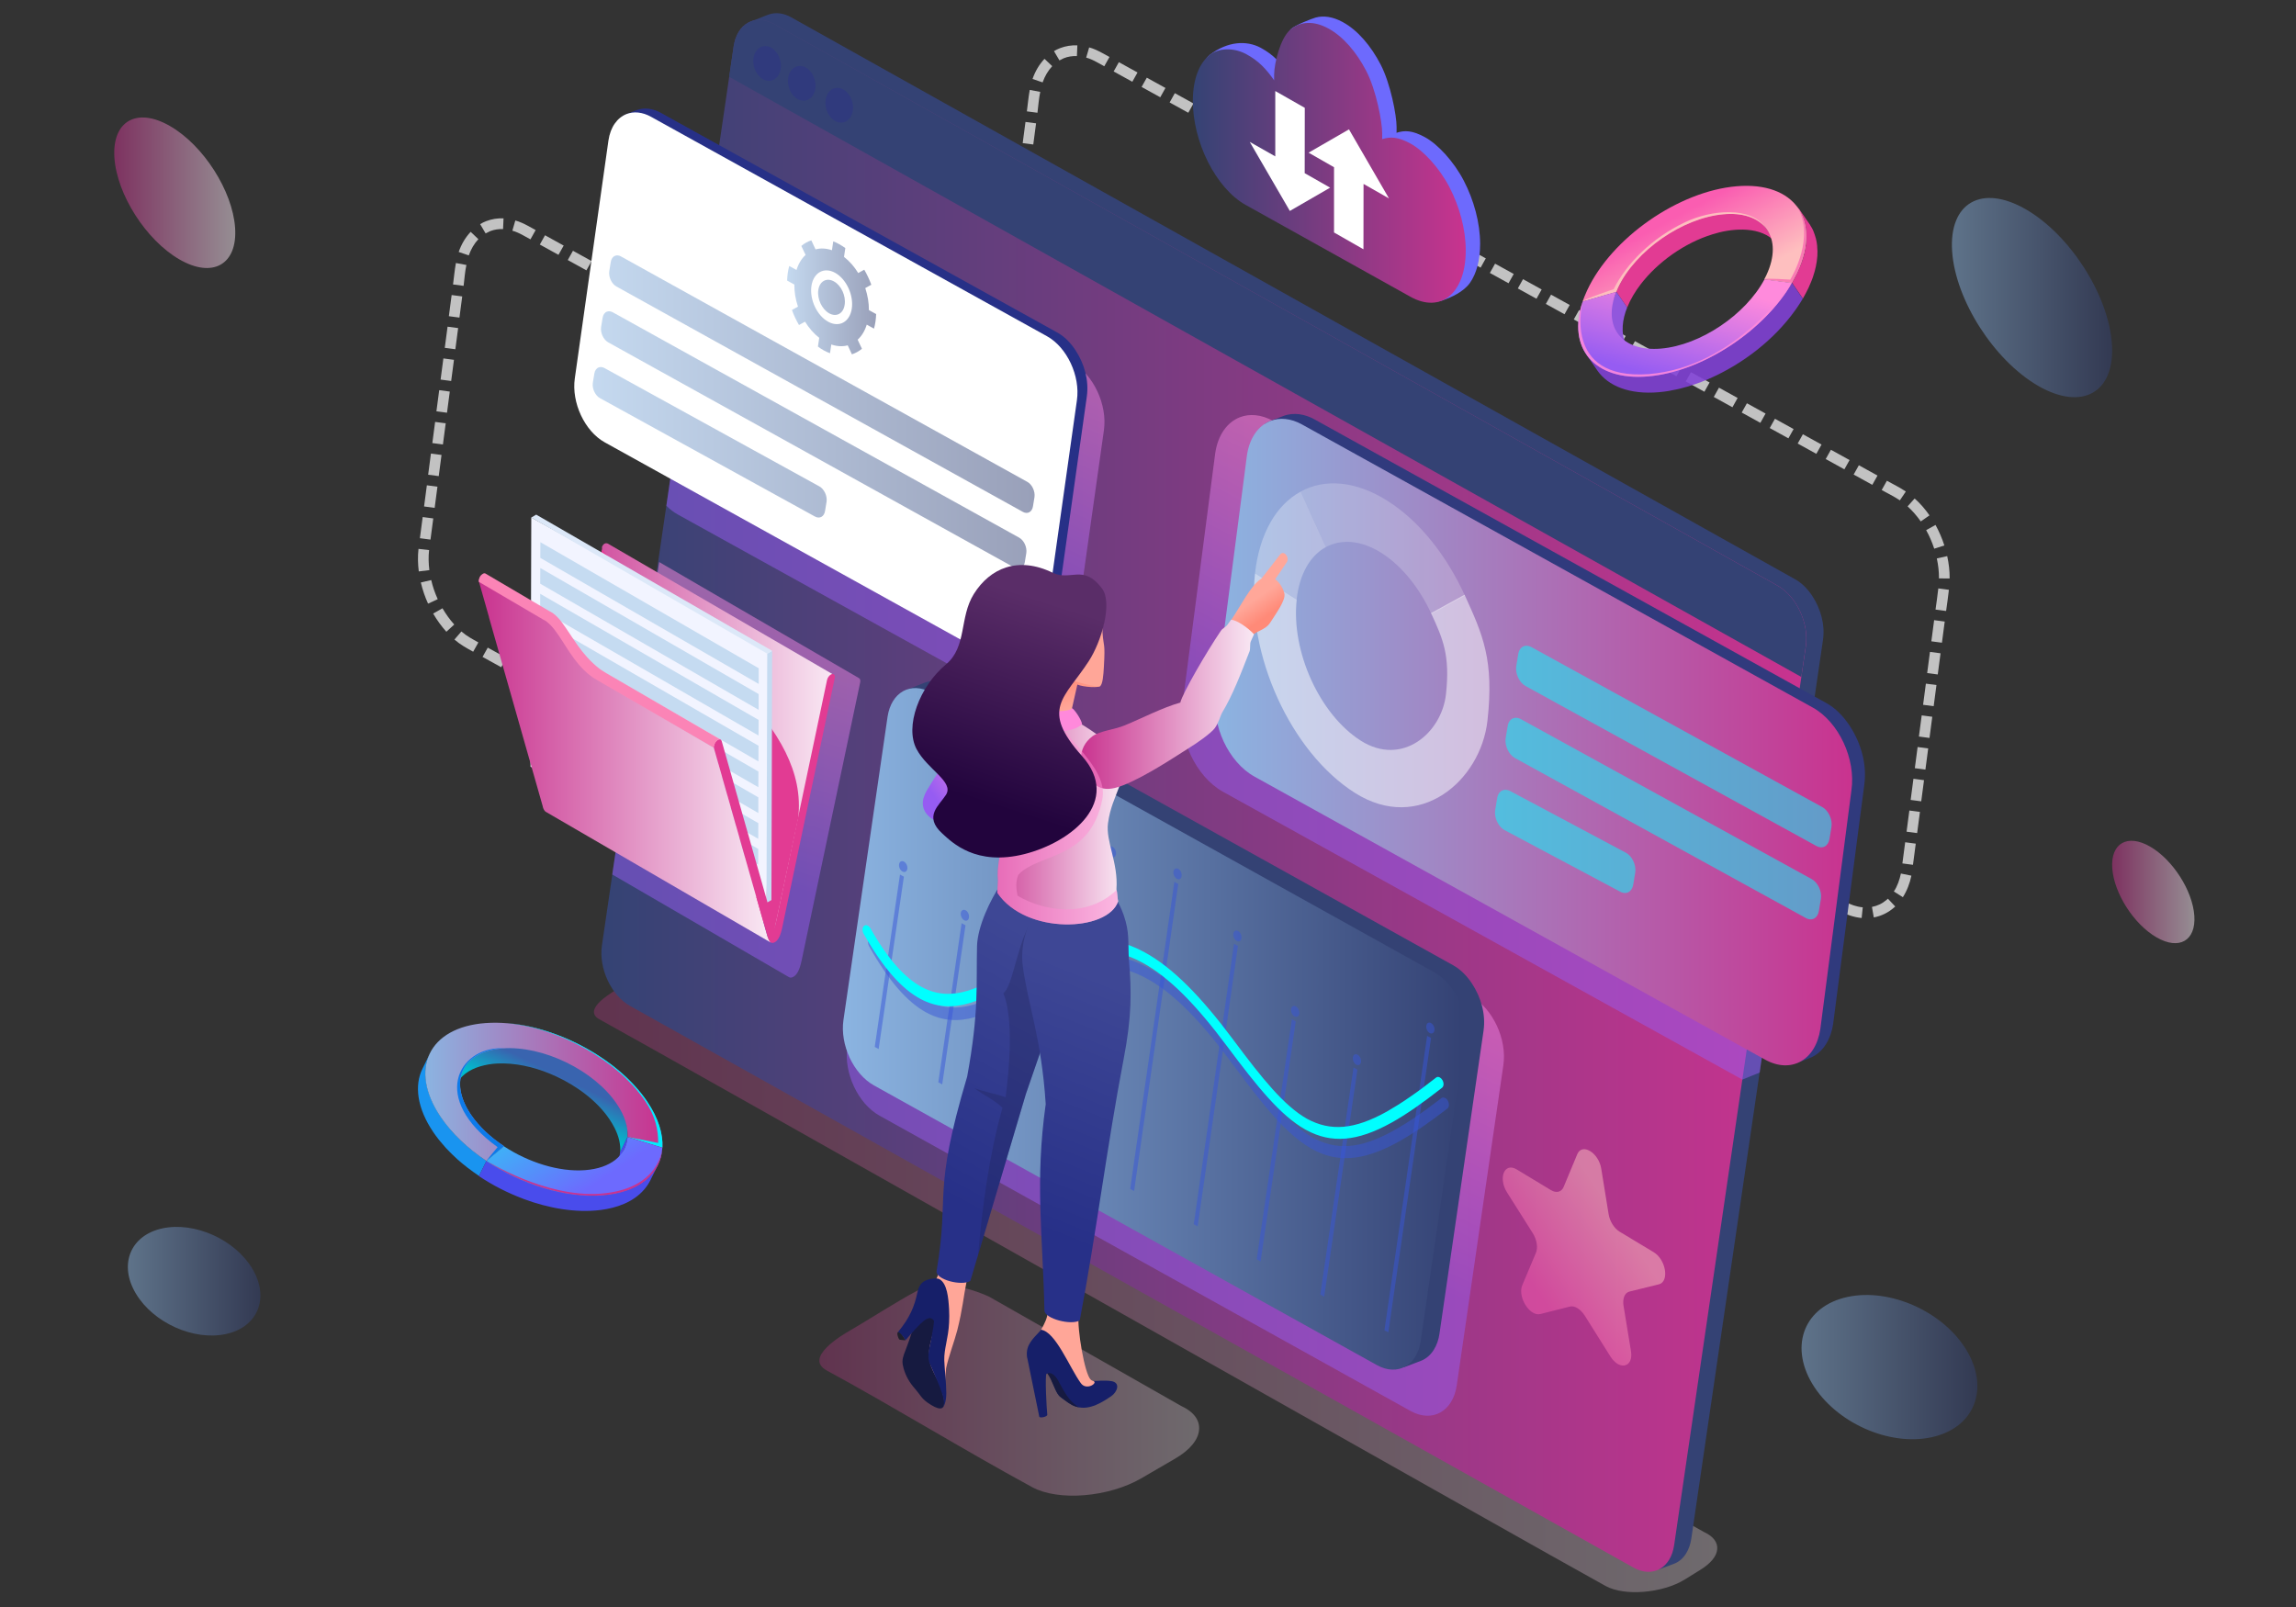 <svg height="980px" width="1400px" style="enable-background:new 0 0 1400 980;" y="0px" x="0px" xmlns="http://www.w3.org/2000/svg" version="1.1" viewBox="0 0 1400 980" id="master-artboard"><rect x="0" y="0" width="1400" height="980" fill="#333333" stroke="none"/><g transform="matrix(0.566, 0, 0, 0.566, -127.203, -76.476)"><g>
	<g opacity="0.7">
		<path d="M2231.5,1112.7c-6.9-0.6-13.4-3-19.5-6.3l-5.6,10.1
			c7.5,4.1,15.4,6.9,23.9,7.7L2231.5,1112.7L2231.5,1112.7z M1799.7,412.4l5.6-10l20.1,11.1l-5.6,10L1799.7,412.4L1799.7,412.4z
			 M1829.8,429.2l5.6-10l20.1,11.1l-5.6,10L1829.8,429.2L1829.8,429.2z M1859.9,445.9l5.6-10l20.1,11.1l-5.6,10L1859.9,445.9
			L1859.9,445.9z M1890.1,462.6l5.6-10l20.1,11.1l-5.6,10L1890.1,462.6L1890.1,462.6z M1920.2,479.3l5.6-10l20.1,11.1l-5.6,10
			L1920.2,479.3L1920.2,479.3z M1950.4,496l5.6-10l20.1,11.1l-5.6,10L1950.4,496L1950.4,496z M1980.5,512.7l5.6-10l20.1,11.1
			l-5.6,10L1980.5,512.7L1980.5,512.7z M2010.7,529.4l5.6-10l20.1,11.1l-5.6,10L2010.7,529.4L2010.7,529.4z M2040.8,546.1l5.6-10
			l20.1,11.1l-5.6,10L2040.8,546.1L2040.8,546.1z M2071,562.8l5.6-10l20.1,11.1l-5.6,10L2071,562.8L2071,562.8z M2101.1,579.6
			l5.6-10l20.1,11.1l-5.6,10L2101.1,579.6L2101.1,579.6z M2131.3,596.3l5.6-10l20.1,11.1l-5.6,10L2131.3,596.3L2131.3,596.3z
			 M2161.4,613l5.6-10l20.1,11.1l-5.6,10L2161.4,613L2161.4,613z M2191.6,629.7l5.6-10l20.1,11.1l-5.6,10L2191.6,629.7L2191.6,629.7
			z M2221.7,646.4l5.6-10l20.1,11.1l-5.6,10L2221.7,646.4L2221.7,646.4z M2251.9,663.1l5.6-10c6.5,3.6,14.1,7.3,20.4,11.6l-6.4,9.5
			C2265.4,670.1,2258,666.5,2251.9,663.1L2251.9,663.1z M2279.8,680.7c5.4,4.9,10,10.3,14.2,16.2l9.4-6.5c-4.7-6.7-9.9-12.8-16-18.2
			L2279.8,680.7L2279.8,680.7z M2299.8,706.3c3.6,6.4,6.4,13.1,8.7,20l10.9-3.5c-2.4-7.6-5.7-15.1-9.5-22.1L2299.8,706.3
			L2299.8,706.3z M2311.3,736.8c1.5,7.1,2.4,14.3,2.3,21.5l11.5,0.1c0.1-8.1-0.9-16.2-2.6-24.1L2311.3,736.8L2311.3,736.8z
			 M2312.9,769.1c-0.8,7.5-2,15.3-3,22.8l11.4,1.5c1-7.5,2.2-15.3,3-22.8L2312.9,769.1L2312.9,769.1z M2308.4,803.3l11.4,1.5
			l-3,22.8l-11.4-1.5L2308.4,803.3L2308.4,803.3z M2303.9,837.5l11.4,1.5l-3,22.8l-11.4-1.5L2303.9,837.5L2303.9,837.5z
			 M2299.5,871.7l11.4,1.5l-3,22.8l-11.4-1.5L2299.5,871.7L2299.5,871.7z M2295,905.9l11.4,1.5l-3,22.8l-11.4-1.5L2295,905.9
			L2295,905.9z M2290.6,940l11.4,1.5l-3,22.8l-11.4-1.5L2290.6,940L2290.6,940z M2286.1,974.2l11.4,1.5l-3,22.8l-11.4-1.5
			L2286.1,974.2L2286.1,974.2z M2281.7,1008.4l11.4,1.5l-3,22.8l-11.4-1.5L2281.7,1008.4L2281.7,1008.4z M2277.2,1042.6l11.4,1.5
			l-3,22.8l-11.4-1.5L2277.2,1042.6L2277.2,1042.6z M2272.6,1076.3c-1.3,6.3-3.9,14-7.6,19.3l9.7,6.2c4.5-7.1,7.5-15,9.2-23.2
			L2272.6,1076.3L2272.6,1076.3z M2258.6,1103.4l-1.1,1c-4.9,4.2-9.8,6.6-16.1,7.9l2,11.3c8.4-1.6,15.8-5.3,22.2-11l0.9-0.8
			L2258.6,1103.4z" fill="#FFFFFF" clip-rule="evenodd" fill-rule="evenodd"></path>
		<path d="M896.7,448.7l5.6-10l20.1,11.1l-5.6,10L896.7,448.7L896.7,448.7z
			 M830.6,877.4l-5.6,10l-20.1-11.1l5.6-10L830.6,877.4L830.6,877.4z M800.4,860.7l-5.6,10l-20.1-11.1l5.6-10L800.4,860.7
			L800.4,860.7z M770.3,844l-5.6,10l-20.1-11.1l5.6-10L770.3,844L770.3,844z M740.1,827.3l-5.6,10c-7.8-4.3-13.5-7.4-20.2-13.1
			l7.5-8.7C727.9,820.7,733,823.3,740.1,827.3L740.1,827.3z M714.1,808c-5.1-5.7-8.8-11-12.7-17.5l-10,5.7
			c4.1,7.1,8.8,13.5,14.2,19.6L714.1,808L714.1,808z M696.3,780.7c-3-6.7-5.4-13.5-7-20.6l-11.2,2.6c1.9,7.9,4.4,15.4,7.8,22.8
			L696.3,780.7L696.3,780.7z M687.3,749.4c-0.9-7-1.1-14.5-0.3-21.6l-11.4-1.3c-0.9,8-0.7,16.3,0.3,24.3L687.3,749.4L687.3,749.4z
			 M688.5,716.5l-11.4-1.5l3-22.8l11.4,1.5L688.5,716.5L688.5,716.5z M693,682.3l-11.4-1.5l3-22.8l11.4,1.5L693,682.3L693,682.3z
			 M697.4,648.1l-11.4-1.5l3-22.8l11.4,1.5L697.4,648.1L697.4,648.1z M701.9,614l-11.4-1.5l3-22.8l11.4,1.5L701.9,614L701.9,614z
			 M706.3,579.8l-11.4-1.5l3-22.8l11.4,1.5L706.3,579.8L706.3,579.8z M710.8,545.6l-11.4-1.5l3-22.8l11.4,1.5L710.8,545.6
			L710.8,545.6z M715.3,511.4l-11.4-1.5l3-22.8l11.4,1.5L715.3,511.4L715.3,511.4z M719.7,477.3l-11.4-1.5l3-22.8l11.4,1.5
			L719.7,477.3L719.7,477.3z M724.2,443.1l-11.4-1.5c1-7.6,1.7-15.5,3.1-23.1l11.3,2.1C725.6,427.8,725.1,435.8,724.2,443.1
			L724.2,443.1z M729.8,410.3l0.1-0.4c2.4-6.5,5.5-12,10.2-17.1l-8.3-7.9c-5.9,6.3-10.1,13.6-12.9,21.7L729.8,410.3L729.8,410.3z
			 M747.9,386.6c1.6-0.9,3.2-1.7,4.8-2.4c4.5-1.8,9.2-2.4,14-2.3l0.5-11.5c-6.4-0.3-12.7,0.7-18.7,3c-2.3,0.9-4.4,1.9-6.5,3.2
			L747.9,386.6L747.9,386.6z M776.7,383.7c3.6,0.9,8.1,3,11.3,4.8l8.2,4.5l5.6-10l-8.2-4.5c-4-2.2-9.3-4.7-13.7-5.8L776.7,383.7
			L776.7,383.7z M806.3,398.6l5.6-10l20.1,11.1l-5.6,10L806.3,398.6L806.3,398.6z M836.4,415.3l5.6-10l20.1,11.1l-5.6,10
			L836.4,415.3L836.4,415.3z M866.6,432l5.6-10l20.1,11.1l-5.6,10L866.6,432z" fill="#FFFFFF" clip-rule="evenodd" fill-rule="evenodd"></path>
		<path d="M1514.9,262.2l5.6-10l20.1,11.1l-5.6,10L1514.9,262.2
			L1514.9,262.2z M1333.7,322.8l2.7-20.6l-11.4-1.5l-2.7,20.6L1333.7,322.8L1333.7,322.8z M1337.9,290.8l-11.4-1.5l3-22.8l11.4,1.5
			L1337.9,290.8L1337.9,290.8z M1342.4,256.6l-11.4-1.5c1-7.6,1.7-15.5,3.1-23.1l11.3,2.1C1343.9,241.3,1343.3,249.3,1342.4,256.6
			L1342.4,256.6z M1348,223.9l0.1-0.4c2.4-6.5,5.5-12,10.2-17.1l-8.3-7.9c-5.9,6.3-10.1,13.6-12.9,21.7L1348,223.9L1348,223.9z
			 M1366.1,200.2c1.6-0.9,3.2-1.7,4.8-2.4c4.5-1.8,9.2-2.4,14-2.3l0.5-11.5c-6.4-0.3-12.7,0.7-18.7,3c-2.3,0.9-4.4,1.9-6.5,3.2
			L1366.1,200.2L1366.1,200.2z M1394.9,197.2c3.6,0.9,8.1,3,11.3,4.8l8.2,4.5l5.6-10l-8.2-4.5c-4-2.2-9.3-4.7-13.7-5.8L1394.9,197.2
			L1394.9,197.2z M1424.5,212.1l5.6-10l20.1,11.1l-5.6,10L1424.5,212.1L1424.5,212.1z M1454.6,228.8l5.6-10l20.1,11.1l-5.6,10
			L1454.6,228.8L1454.6,228.8z M1484.8,245.5l5.6-10l20.1,11.1l-5.6,10L1484.8,245.5z" fill="#FFFFFF" clip-rule="evenodd" fill-rule="evenodd"></path>
	</g>
	<linearGradient y2="1511.461" x2="2074.816" y1="1511.461" x1="864.627" gradientUnits="userSpaceOnUse" id="SVGID_1_">
		<stop style="stop-color:#C9338F" offset="0"></stop>
		<stop style="stop-color:#F9E9F4" offset="1"></stop>
	</linearGradient>
	<path d="M2060.7,1785.9L985.1,1181.7
		c-16.3-7.4-40.3-14.4-56.3-4.7l-40.9,25c-8.2,5-35.3,21.7-17.2,31.5c53.3,28.9,1029.8,581.1,1083.9,610.5
		c10.2,5.5,25.2,7.5,40.9,6.2c15.6-1.3,31.9-5.6,44.3-13.3l16.3-10.1c11.6-7.1,18-14.9,18.6-22.4
		C2075.4,1797.2,2070.7,1790.5,2060.7,1785.9z" fill="url(#SVGID_1_)" clip-rule="evenodd" fill-rule="evenodd" opacity="0.3"></path>
	<g>
		<g>
			<path d="M1077.2,153.8c-7.7-4.4-16.7-6-25.1-2.8l-18.8,7.4
				c-6.8,35.4,969.6,1658.8,978.3,1667.8l16.8-6.3c11-4.3,16.8-15.8,18.4-27l141.9-968.6c0,0,0-0.1,0-0.1
				c2.3-16.3-2.6-33.2-11.5-46.9c-4.8-7.3-11.2-14.1-19-18.3L1077.2,153.8z" fill="#344274" clip-rule="evenodd" fill-rule="evenodd"></path>
			<linearGradient y2="992.537" x2="2170.735" y1="992.537" x1="872.579" gradientUnits="userSpaceOnUse" id="SVGID_2_">
				<stop style="stop-color:#344374" offset="0"></stop>
				<stop style="stop-color:#C9338F" offset="1"></stop>
			</linearGradient>
			<path d="M2139.7,766.1L1058.6,161c-20.4-11.3-39.9-0.5-43.5,24.2
				l-141.9,968.6c-3.6,24.7,10,53.9,30.4,65.2l1081.1,605.2c20.4,11.3,40,0.5,43.6-24.2l141.9-968.6
				C2173.8,806.7,2160.1,777.5,2139.7,766.1z" fill="url(#SVGID_2_)" clip-rule="evenodd" fill-rule="evenodd"></path>
		</g>
		<g>
			<path d="M2139.7,766.1L1058.6,161c-20.4-11.3-39.9-0.5-43.5,24.2
				l-4.8,32.7l1155,646.6l4.8-33C2173.8,806.7,2160.1,777.5,2139.7,766.1z" fill="#344274" clip-rule="evenodd" fill-rule="evenodd"></path>
			<g>
				<path d="M1051.9,185.1c8.2,1.9,14.5,11.6,14.1,21.8
					c-0.4,10.2-7.4,16.9-15.6,15c-8.2-1.9-14.5-11.6-14.1-21.8C1036.7,189.9,1043.7,183.2,1051.9,185.1z" fill="#303A7D" clip-rule="evenodd" fill-rule="evenodd"></path>
				<path d="M1089.2,206.5c8.2,1.9,14.5,11.6,14.1,21.8
					c-0.4,10.2-7.4,16.9-15.6,15c-8.2-1.9-14.5-11.6-14.1-21.8C1074,211.4,1081,204.6,1089.2,206.5z" fill="#303A7D" clip-rule="evenodd" fill-rule="evenodd"></path>
				<path d="M1129.6,230.1c8.2,1.9,14.5,11.6,14.1,21.8
					c-0.4,10.2-7.4,16.9-15.6,15c-8.2-1.9-14.5-11.6-14.1-21.8C1114.4,234.9,1121.4,228.2,1129.6,230.1z" fill="#303A7D" clip-rule="evenodd" fill-rule="evenodd"></path>
			</g>
		</g>
	</g>
	<g>
		<linearGradient y2="755.033" x2="1928.592" y1="1015.187" x1="1795.491" gradientUnits="userSpaceOnUse" id="SVGID_3_">
			<stop style="stop-color:#965CF2" offset="0"></stop>
			<stop style="stop-color:#FF8ADC" offset="1"></stop>
		</linearGradient>
		<path d="M2159.9,901.1l-563.5-312.4
			c-12.9-7.1-25.5-8.1-36-4c-13.5,5.3-23.6,18.9-26.5,38.8l-35.3,271c-5.2,35.5,14.3,77.4,43.7,93.7l559.5,310.1l18.7-7.6l4.8-34.3
			L2159.9,901.1z" fill="url(#SVGID_3_)" clip-rule="evenodd" fill-rule="evenodd" opacity="0.5"></path>
		<g>
			<g>
				<path d="M2197.6,994.9l-41.9,284.9l5,0.6l13.7-5.3
					c15.1-5.9,23-21.6,25.2-36.8l33.5-257.2c0-0.1,0-0.1,0-0.1c3.2-22.2-3.5-45.4-15.7-63.9c-6.6-10-15.2-19.2-25.9-24.9l-550.2-305
					c-10.5-5.9-22.7-8.2-34.2-3.8L1595,588c-6.1,2.3-8,4.1-7.9,4.5C1592.8,645.7,2205.6,940.3,2197.6,994.9z" fill="#303A7D" clip-rule="evenodd" fill-rule="evenodd"></path>
				<linearGradient y2="934.603" x2="2220.044" y1="934.603" x1="1533.756" gradientUnits="userSpaceOnUse" id="SVGID_4_">
					<stop style="stop-color:#8BB4E1" offset="0"></stop>
					<stop style="stop-color:#C9338F" offset="0.995"></stop>
				</linearGradient>
				<path d="M2177.7,897.5l-550.2-305c-12.2-6.8-24.2-7.7-34.2-3.8
					c-12.8,5-22.4,18-25.2,36.9l-33.5,257.2c-4.9,33.7,13.6,73.5,41.5,89l550.2,305c27.9,15.5,54.5,0.7,59.5-33l33.5-257.2
					C2224.2,952.8,2205.6,913,2177.7,897.5z" fill="url(#SVGID_4_)" clip-rule="evenodd" fill-rule="evenodd"></path>
			</g>
			<g>
				<path d="M2187.9,1004.7l-313.4-172.4
					c-2.9-1.6-5.8-1.8-8.2-0.9c-3.1,1.2-5.4,4.3-6,8.8l-2.1,12.7c-1.2,8,3.3,17.6,9.9,21.3l313.4,172.4c6.7,3.7,13,0.2,14.2-7.9
					l2.1-12.7C2199,1018,2194.6,1008.4,2187.9,1004.7z" fill="#00FFFF" clip-rule="evenodd" fill-rule="evenodd" opacity="0.5"></path>
				<path d="M2176.5,1082.3l-313.4-172.4
					c-2.9-1.6-5.8-1.8-8.2-0.9c-3.1,1.2-5.4,4.3-6,8.8l-2.1,12.7c-1.2,8,3.3,17.6,9.9,21.3l313.4,172.4c6.7,3.7,13,0.2,14.2-7.9
					l2.1-12.7C2187.7,1095.6,2183.2,1086,2176.5,1082.3z" fill="#00FFFF" clip-rule="evenodd" fill-rule="evenodd" opacity="0.5"></path>
				<path d="M1976.4,1053.9l-124.6-66.4
					c-2.9-1.6-5.8-1.8-8.2-0.9c-3.1,1.2-5.4,4.3-6,8.8l-2.1,12.7c-1.2,8,3.3,17.6,9.9,21.3l124.7,66.4c6.7,3.7,13,0.2,14.2-7.9
					l2.1-12.7C1987.6,1067.1,1983.1,1057.6,1976.4,1053.9z" fill="#00FFFF" clip-rule="evenodd" fill-rule="evenodd" opacity="0.5"></path>
			</g>
			<g>
				<path d="M1576.8,752.8c-9.7,86.8,38.5,192.8,107.6,236.6
					c69.2,43.8,135.5-12.6,142.8-77.9c7.3-65.3-5-92.5-24.7-135.6c-12,6.6-24.1,13.3-36.1,19.8c12.8,27.7,20.7,45.4,16.1,87.4
					c-4.7,42-47.3,78.2-91.7,50.1c-44.4-28.2-75.3-96.3-69.1-152C1606.8,771.7,1591.8,762.3,1576.8,752.8z" fill="#FFFFFF" clip-rule="evenodd" fill-rule="evenodd" opacity="0.5"></path>
				<path d="M1626,664.8c-25.9,14-44.3,44.5-49.2,87.9
					c15,9.5,30,19,44.8,28.4c3.1-27.9,14.9-47.5,31.5-56.5C1644.1,704.8,1635,684.9,1626,664.8z" fill="#FFFFFF" clip-rule="evenodd" fill-rule="evenodd" opacity="0.3"></path>
				<path d="M1719.6,674.8c-34.6-21.9-67.8-24.1-93.6-10.1
					c9,20,18,40,27.1,59.9c16.6-9,38-7.6,60.1,6.4c22.1,14.1,41.1,38.2,53.6,65.6c12-6.5,24-13,36.1-19.7
					C1783.5,734.2,1754.2,696.7,1719.6,674.8z" fill="#FFFFFF" clip-rule="evenodd" fill-rule="evenodd" opacity="0.2"></path>
			</g>
		</g>
	</g>
	<g>
		<linearGradient y2="432.491" x2="1256.409" y1="700.682" x1="1139.624" gradientUnits="userSpaceOnUse" id="SVGID_5_">
			<stop style="stop-color:#965CF2" offset="0"></stop>
			<stop style="stop-color:#FF8ADC" offset="1"></stop>
		</linearGradient>
		<path d="M1380,526l-372.3-206
			c-3.9-2.2-7.9-3.6-11.7-4.4L942.6,680c3.8,3.8,7.9,7,12.4,9.5l372.3,206c22.8,12.6,44.5,0.5,48.6-26.9l38.1-269.9
			C1417.9,571.2,1402.7,538.7,1380,526z" fill="url(#SVGID_5_)" clip-rule="evenodd" fill-rule="evenodd" opacity="0.5"></path>
		<g>
			<path d="M1368.1,572.9l-42.6,277.6l3.9,0.5l10.6-4.1
				c11.7-4.6,17.8-16.7,19.5-28.6l36.1-256.1c0,0,0-0.1,0-0.1c2.4-17.2-2.7-35.2-12.2-49.6c-5.1-7.8-11.8-14.9-20-19.3L936.9,256.8
				c-8.1-4.6-17.6-6.3-26.5-3l-9.4,3.7c-4.7,1.8-6.2,3.2-6.2,3.5C899.3,302.2,1374.3,530.6,1368.1,572.9z" fill="#273087" clip-rule="evenodd" fill-rule="evenodd"></path>
			<path d="M1352.7,497.4L926.2,261c-9.5-5.3-18.8-6-26.5-3
				c-9.9,3.9-17.4,13.9-19.5,28.6L844,542.7c-3.8,26.1,10.6,57,32.2,69l426.5,236.4c21.6,12,42.3,0.5,46.1-25.6l36.1-256.1
				C1388.7,540.3,1374.3,509.4,1352.7,497.4z" fill="#FFFFFF" clip-rule="evenodd" fill-rule="evenodd"></path>
			<linearGradient y2="579.126" x2="1339.32" y1="579.126" x1="863.31" gradientUnits="userSpaceOnUse" id="SVGID_6_">
				<stop style="stop-color:#8BB4E1" offset="0"></stop>
				<stop style="stop-color:#344274" offset="0.995"></stop>
			</linearGradient>
			<path d="M1331.5,654.3L893.7,411.4
				c-2.3-1.3-4.5-1.4-6.3-0.7c-2.4,0.9-4.2,3.3-4.7,6.8l-1.6,9.8c-0.9,6.2,2.5,13.6,7.7,16.5l437.8,242.8c5.2,2.9,10.1,0.1,11-6.1
				l1.6-9.8C1340.1,664.5,1336.6,657.1,1331.5,654.3L1331.5,654.3z M1107.5,659.2c5.2,2.9,8.6,10.3,7.7,16.5l-1.6,9.8
				c-0.9,6.2-5.8,9-11,6.1L871.1,564.1c-5.2-2.9-8.6-10.3-7.7-16.5l1.6-9.8c0.5-3.5,2.3-5.9,4.7-6.8c1.9-0.7,4.1-0.5,6.3,0.7
				L1107.5,659.2L1107.5,659.2z M1322.7,714.4c5.2,2.9,8.6,10.3,7.7,16.5l-1.6,9.8c-0.9,6.2-5.8,9-11,6.1L880,504
				c-5.2-2.9-8.6-10.3-7.7-16.5l1.6-9.8c0.5-3.5,2.3-5.9,4.7-6.8c1.9-0.7,4.1-0.5,6.3,0.7L1322.7,714.4z" fill="url(#SVGID_6_)" clip-rule="evenodd" fill-rule="evenodd" opacity="0.5"></path>
			<linearGradient y2="455.464" x2="1168.595" y1="455.464" x1="1072.621" gradientUnits="userSpaceOnUse" id="SVGID_7_">
				<stop style="stop-color:#8BB4E1" offset="0"></stop>
				<stop style="stop-color:#344274" offset="0.995"></stop>
			</linearGradient>
			<path d="M1123.1,438.3c-7.9-4.4-15.4-0.2-16.8,9.3
				c-1.4,9.5,3.9,20.7,11.7,25.1c7.9,4.4,15.4,0.2,16.7-9.3C1136.2,453.9,1131,442.6,1123.1,438.3L1123.1,438.3z M1142.4,467.5
				c-2.1,14.5-13.6,20.9-25.6,14.2c-12-6.7-20-23.8-17.9-38.4c2.1-14.5,13.6-20.9,25.6-14.2C1136.5,435.8,1144.5,453,1142.4,467.5
				L1142.4,467.5z M1160.8,469.2l7.8,4.3c-0.1,2.7-0.3,5.4-0.7,8.1c-0.4,2.6-0.9,5.2-1.6,7.6l-7.8-4.3c-2.1,6.8-5.5,12.3-9.8,16.2
				l4.6,9.8c-3.3,2.7-6.9,4.7-10.8,6l-4.5-9.7c-5.4,1.5-11.5,1.2-17.7-0.9l-1.4,9.4c-2.2-0.8-4.4-1.8-6.6-3
				c-2.2-1.2-4.3-2.6-6.4-4.2l1.4-9.4c-5.9-4.6-11.1-10.6-15.3-17.4l-6.5,3.6c-3-5.1-5.6-10.6-7.6-16.2l6.5-3.6
				c-2.6-7.7-4-15.8-3.9-23.8l-7.8-4.3c0.1-2.7,0.3-5.4,0.7-8.1c0.4-2.7,0.9-5.2,1.6-7.6l7.8,4.3c2.1-6.8,5.5-12.3,9.8-16.2
				l-4.6-9.7c3.2-2.7,6.9-4.8,10.8-6l4.5,9.7c5.4-1.5,11.5-1.2,17.7,0.9l1.4-9.5c2.2,0.8,4.4,1.8,6.6,3.1c2.2,1.2,4.3,2.6,6.4,4.1
				l-1.4,9.5c5.9,4.6,11.1,10.5,15.3,17.4l6.5-3.6c3,5.1,5.5,10.5,7.6,16.2l-6.5,3.6C1159.4,453.2,1160.9,461.3,1160.8,469.2z" fill="url(#SVGID_7_)" clip-rule="evenodd" fill-rule="evenodd" opacity="0.5"></path>
		</g>
	</g>
	<g>
		<g>
			<path d="M1583.1,186.7c13.4,7.3,21.2,15.9,29.9,28.2
				c-0.1-2.2-0.2,5.8-0.1-6.5c0.1-12.2-6.9-31.9,2.6-41.9c3.8-4,22.3-11.3,26.7-12.5c8.5-2.3,18.4-0.9,28.9,4.8
				c16,8.6,30.5,25.5,41.1,46c10.6,20.5,17.1,54.6,17.1,67c0,12.4-0.1,4.3-0.2,6.4c8.9-2.8,16.9-2.8,30.7,4.7
				c13.8,7.5,31.1,26.1,41.9,46.9c10.8,20.8,17.6,45.3,17.6,68.1c0,17.8-4,32-10.9,41.9c-7,9.9-20.5,15.9-30,19.1
				c-27.4,9.8-80.2-45.3-108.1-60.8c-29.6-16.5-59-32.9-88.3-49.2c-15.9-8.9-30.2-26-40.5-46.4c-10.2-20.4-16.4-44.2-16.2-66.5
				c0.1-13-9.4-32.4,2.9-41.9C1547.4,179.5,1567.8,178.4,1583.1,186.7z" fill="#6D6AFD" clip-rule="evenodd" fill-rule="evenodd"></path>
			<linearGradient y2="310.542" x2="1803.783" y1="310.542" x1="1509.85" gradientUnits="userSpaceOnUse" id="SVGID_8_">
				<stop style="stop-color:#344374" offset="0"></stop>
				<stop style="stop-color:#C9338F" offset="1"></stop>
			</linearGradient>
			<path d="M1567.6,193.6c13.4,7.3,21.2,15.9,29.9,28.2
				c-0.1-2.2-0.2,5.8-0.1-6.5c0.1-12.2,6.7-39,17.2-48c10.5-9,25-10.3,41-1.6c16,8.6,30.5,25.5,41.1,46c10.6,20.5,17.1,54.6,17.1,67
				c0,12.4-0.1,4.3-0.2,6.4c8.9-2.8,16.9-2.8,30.7,4.7c13.8,7.5,31.1,26.1,41.9,46.9c10.8,20.8,17.6,45.2,17.6,68.1
				c0.1,22.9-6.6,40.1-17.4,49.2c-10.8,9.1-25.7,10-42.1,0.9c-30-16.7-59.9-33.3-89.5-49.9c-29.6-16.5-59-32.9-88.3-49.2
				c-15.9-8.9-30.2-26-40.5-46.4c-10.2-20.4-16.4-44.2-16.2-66.5c0.2-22.3,6.7-38.9,17.2-47.8
				C1537.5,186.2,1554.3,186.3,1567.6,193.6z" fill="url(#SVGID_8_)" clip-rule="evenodd" fill-rule="evenodd"></path>
		</g>
		<g>
			<path fill="#FFFFFF" clip-rule="evenodd" fill-rule="evenodd" d="M 1598.6 303.6 L 1571.1 288 L 1614.3 362.4 L 1657.7 337.3 L 1630.3 321.7 L 1630.4 251.3 L 1598.6 233.2 Z"></path>
			<path fill="#FFFFFF" clip-rule="evenodd" fill-rule="evenodd" d="M 1693.7 333.3 L 1721.1 348.9 L 1678 274.5 L 1634.5 299.6 L 1661.9 315.3 L 1661.9 385.6 L 1693.6 403.7 Z"></path>
		</g>
	</g>
	<g>
		<linearGradient y2="778.974" x2="1066.413" y1="1061.639" x1="978.818" gradientUnits="userSpaceOnUse" id="SVGID_9_">
			<stop style="stop-color:#965CF2" offset="0"></stop>
			<stop style="stop-color:#FF8ADC" offset="1"></stop>
		</linearGradient>
		<path d="M1074.5,1187.8l-190.2-110.5l50.6-336.6
			l215.3,125.1l0,0c1.2,0.7,1.7,2.4,1.2,4.7l-63.1,299.7c-1.1,5.2-2.4,9.1-3.8,11.7c-1.4,2.7-3.1,4.6-5.1,5.7
			C1077.5,1188.7,1075.9,1188.7,1074.5,1187.8z" fill="url(#SVGID_9_)" clip-rule="evenodd" fill-rule="evenodd" opacity="0.5"></path>
		<g>
			<g>
				<linearGradient y2="927.751" x2="1122.829" y1="927.751" x1="816.985" gradientUnits="userSpaceOnUse" id="SVGID_10_">
					<stop style="stop-color:#C9338F" offset="0"></stop>
					<stop style="stop-color:#F9E9F4" offset="1"></stop>
				</linearGradient>
				<path d="M1059.4,1135.1L817,994.2l56.3-267.1l0-0.1l0,0l0,0
					l0-0.1l0,0l0-0.1l0,0l0-0.1l0-0.1l0,0l0-0.1v0l0-0.1l0,0l0,0l0-0.1l0,0l0-0.1l0,0l0-0.1l0-0.1l0,0l0-0.1l0,0l0-0.1l0-0.1l0,0
					l0-0.1h0l0-0.1l0,0l0-0.1l0-0.1l0,0l0-0.1l0,0l0-0.1l0-0.1l0,0l0-0.1l0,0l0-0.1l0-0.1l0-0.1l0-0.1l0,0l0-0.1l0,0l0-0.1l0-0.1
					l0,0l0.1-0.1l0,0l0-0.1l0-0.1l0,0l0.1-0.1h0l0.1-0.1l0,0l0-0.1l0.1-0.1l0,0l0.1-0.1l0,0l0-0.1l0-0.1l0,0l0.1-0.1l0,0l0.1-0.1
					l0-0.1l0-0.1l0.1-0.1l0,0l0.1-0.1l0,0l0.1-0.1l0.1-0.1l0.1-0.1l0,0l0.1-0.1l0-0.1l0,0l0.1-0.1l0.1-0.1l0,0l0.1-0.1l0.1-0.1l0,0
					l0.1-0.1l0,0l0.1-0.1l0.1-0.1l0,0l0.1-0.1l0,0l0.1-0.1l0.1,0l0,0l0.1-0.1l0,0l0.1-0.1l0,0l0.1,0c1-0.6,2.2-0.7,3.6-0.2
					l242.3,140.8C1114.9,857.3,1082.7,1056.3,1059.4,1135.1z" fill="url(#SVGID_10_)" clip-rule="evenodd" fill-rule="evenodd"></path>
				<path d="M873.3,727.1c101.8,116.7,223.2,188.7,211.3,289.9l-25.2,118
					L817,994.2L873.3,727.1z" fill="#E23B93" clip-rule="evenodd" fill-rule="evenodd"></path>
			</g>
			<g>
				<path fill="#F2F4FF" clip-rule="evenodd" fill-rule="evenodd" d="M 1056 837.1 L 1050.5 1107.9 L 796.3 961.2 L 797.1 692.7 Z"></path>
				<path fill="#C5DBF1" clip-rule="evenodd" fill-rule="evenodd" d="M 1051.3 839.4 L 1056.6 836.3 L 1055.8 1104.9 L 1050.5 1107.9 Z"></path>
				<path fill="#DCE8F8" clip-rule="evenodd" fill-rule="evenodd" d="M 797.1 692.7 L 802.4 689.6 L 1056.6 836.3 L 1051.3 839.4 Z"></path>
				<path d="M1041.6,1049.8l-0.1,16.9L806.3,930.9l0.1-16.9L1041.6,1049.8
					L1041.6,1049.8z M1042.1,855.1l0,16.9L806.8,736.2l0.1-16.9L1042.1,855.1L1042.1,855.1z M1042,882.9L806.8,747.1l-0.1,16.9
					L1042,899.9L1042,882.9L1042,882.9z M1042,910.8L806.7,774.9l0,16.9l235.2,135.8L1042,910.8L1042,910.8z M1041.9,938.6
					L806.6,802.8l-0.1,16.9l235.3,135.8L1041.9,938.6L1041.9,938.6z M1041.8,966.4L806.5,830.6l-0.1,16.9l235.3,135.8L1041.8,966.4
					L1041.8,966.4z M1041.7,994.2L806.5,858.4l-0.1,16.9l235.3,135.8L1041.7,994.2L1041.7,994.2z M1041.7,1022L806.4,886.2
					l-0.1,16.9l235.3,135.8L1041.7,1022z" fill="#C5DBF1" clip-rule="evenodd" fill-rule="evenodd"></path>
			</g>
			<linearGradient y2="952.89" x2="1055.122" y1="952.89" x1="740.552" gradientUnits="userSpaceOnUse" id="SVGID_11_">
				<stop style="stop-color:#C9338F" offset="0"></stop>
				<stop style="stop-color:#F9E9F4" offset="1"></stop>
			</linearGradient>
			<path d="M993.8,941l57.8,203.2l0,0c0.8,2.1,2.4,5.2,3.6,6.5
				l-242.3-140.8c-2.1-1.2-3.3-4.5-3.6-6.5l-57.8-203.2l0.1,0l-10.8-38.1c-0.6-2.9,1.5-6.3,2.1-6.9c10.1,9.2,63.8,42.1,73.7,47.9
				c16.6,13,17.2,29.1,42.3,55.7c4.8,5.1,6.5,6.4,12.4,10L993.8,941z" fill="url(#SVGID_11_)" clip-rule="evenodd" fill-rule="evenodd"></path>
			<path d="M996.8,933.1c0.4-0.4,0.8-0.7,1.2-0.9c1.9-1.1,3.6-0.6,4.2,1.3
				l57.2,201.5l56.3-267.1c0.5-2.5,2.2-4.9,4.1-6c0.4-0.2,0.8-0.4,1.2-0.5c2.3-0.6,3.7,1.4,3,4.4l-56.6,268.9
				c-1,4.7-2.2,8.2-3.4,10.5c-1.3,2.5-2.8,4.1-4.6,5.1c-1.7,1-3.2,1-4.5,0.1c-1.3-1-2.4-3.1-3.3-6.3L993.8,941
				C993.2,938.7,994.5,935.2,996.8,933.1z" fill="#E23B93" clip-rule="evenodd" fill-rule="evenodd"></path>
			<path d="M878.8,860.9l122.2,71c-3.2-1.6-8.1,5.6-7.2,9l-123.5-71.7
				c-4.1-2.4-6.7-3.8-10.3-6.7c-17.5-13.9-25.8-32.9-37.3-48.2c-3.3-4.4-6.5-7.5-9.8-10c-3-1.7-4.7-2.5-4.1-2.3L740.6,762
				c-0.5-2.9,1.5-6.2,2.1-6.8c1.3-1.4,3.3-3.1,5.1-2.1l68.3,40.2c-0.5-0.3,1.1,0.6,4.1,2.3c3.3,2.5,6.6,5.6,9.8,10
				c12.1,16.3,20.8,34.5,40.5,50C873.4,857.7,875.7,859.1,878.8,860.9z" fill="#FB84B6" clip-rule="evenodd" fill-rule="evenodd"></path>
		</g>
	</g>
	<g>
		<linearGradient y2="1065.478" x2="1589.386" y1="1369.118" x1="1445.413" gradientUnits="userSpaceOnUse" id="SVGID_12_">
			<stop style="stop-color:#965CF2" offset="0"></stop>
			<stop style="stop-color:#FF8ADC" offset="1"></stop>
		</linearGradient>
		<path d="M1809.6,1208.6l-572.1-318.2
			c-23.3-12.9-45.6-0.5-49.7,27.6l-50.2,344.8c-4.1,28.1,11.4,61.5,34.7,74.4l572.1,318.2c23.3,12.9,45.6,0.5,49.7-27.6l50.2-344.8
			C1848.5,1254.9,1832.9,1221.6,1809.6,1208.6z" fill="url(#SVGID_12_)" clip-rule="evenodd" fill-rule="evenodd" opacity="0.5"></path>
		<g>
			<path d="M1248.1,873.6c-8.3-4.7-18-6.5-27.1-3l-20.3,8
				c-7.4,38.2,527.3,719.9,536.7,729.6l18.2-6.9c11.9-4.7,18.2-17.1,19.9-29.2l47.5-326.6c0,0,0-0.1,0-0.1
				c2.5-17.6-2.8-35.9-12.5-50.6c-5.2-7.9-12.1-15.2-20.5-19.8L1248.1,873.6z" fill="#344274" clip-rule="evenodd" fill-rule="evenodd"></path>
			<linearGradient y2="1243.649" x2="1803.491" y1="1243.649" x1="1132.838" gradientUnits="userSpaceOnUse" id="SVGID_13_">
				<stop style="stop-color:#8BB4E1" offset="0"></stop>
				<stop style="stop-color:#344274" offset="0.995"></stop>
			</linearGradient>
			<path d="M1769.9,1182.7L1228,881.3
				c-22.1-12.2-43.1-0.5-47.1,26.2l-47.5,326.6c-3.9,26.7,10.8,58.2,32.9,70.5l541.9,301.4c22.1,12.2,43.2,0.5,47.1-26.1l47.5-326.6
				C1806.8,1226.5,1792,1194.9,1769.9,1182.7z" fill="url(#SVGID_13_)" clip-rule="evenodd" fill-rule="evenodd"></path>
			<path d="M1766.4,1237.4c-2.4-1.3-4.7,0-5.1,2.9
				c-0.4,3,1.2,6.5,3.6,7.8c2.5,1.4,4.8,0.1,5.2-2.9C1770.5,1242.3,1768.9,1238.8,1766.4,1237.4L1766.4,1237.4z M1171.3,1265.4
				l27.2-185.7l-4.2-2.3l-27.2,185.7L1171.3,1265.4L1171.3,1265.4z M1198.5,1063.4c-2.4-1.3-4.7,0-5.2,3c-0.4,2.9,1.2,6.4,3.6,7.7
				c2.5,1.4,4.8,0.1,5.3-2.8C1202.7,1068.3,1201,1064.8,1198.5,1063.4L1198.5,1063.4z M1239.8,1303.5l25.1-171.4l-4.2-2.3
				l-25.1,171.4L1239.8,1303.5L1239.8,1303.5z M1265,1115.9c-2.4-1.3-4.8,0-5.2,2.9c-0.4,2.9,1.2,6.4,3.6,7.8
				c2.5,1.4,4.8,0.1,5.2-2.9C1269.1,1120.8,1267.5,1117.2,1265,1115.9L1265,1115.9z M1308.4,1341.6l35.7-243.7l-4.2-2.4l-35.7,243.7
				L1308.4,1341.6L1308.4,1341.6z M1344.3,1081.8c-2.4-1.4-4.8-0.1-5.2,2.9c-0.4,2.9,1.2,6.4,3.7,7.8c2.4,1.3,4.7,0,5.1-2.9
				C1348.3,1086.6,1346.6,1083.1,1344.3,1081.8L1344.3,1081.8z M1377.8,1380.2l45.5-316.4l-4.1-2.3l-45.5,316.4L1377.8,1380.2
				L1377.8,1380.2z M1423.4,1047.6c-2.5-1.4-4.7,0-5.2,3c-0.4,2.9,1.1,6.3,3.6,7.7c2.5,1.4,4.8,0,5.2-2.8
				C1427.5,1052.5,1425.9,1049,1423.4,1047.6L1423.4,1047.6z M1446.5,1418.4l47.6-330.9l-4.2-2.3l-47.6,330.9L1446.5,1418.4
				L1446.5,1418.4z M1494.1,1071.3c-2.4-1.3-4.8,0-5.2,2.9c-0.4,2.9,1.2,6.4,3.6,7.8c2.5,1.4,4.8,0.1,5.2-2.9
				C1498.2,1076.1,1496.6,1072.6,1494.1,1071.3L1494.1,1071.3z M1515,1456.5l43.4-302.2l-4.2-2.4l-43.4,302.2L1515,1456.5
				L1515,1456.5z M1558.5,1138.2c-2.4-1.3-4.7-0.1-5.1,3c-0.4,2.9,1.2,6.4,3.6,7.7c2.5,1.4,4.8,0.1,5.2-2.8
				C1562.6,1143,1561,1139.5,1558.5,1138.2L1558.5,1138.2z M1582.8,1494.2l37.9-258.6l-4.2-2.3l-37.9,258.6L1582.8,1494.2
				L1582.8,1494.2z M1620.8,1219.5c-2.5-1.4-4.8,0-5.2,2.9c-0.4,2.9,1.2,6.4,3.7,7.8c2.4,1.3,4.8,0,5.2-2.9
				C1624.8,1224.3,1623.2,1220.8,1620.8,1219.5L1620.8,1219.5z M1651.3,1532.3l35.8-244.7l-4.2-2.3l-35.8,244.6L1651.3,1532.3
				L1651.3,1532.3z M1687.3,1271.5c-2.4-1.3-4.7-0.1-5.1,2.9c-0.4,3,1.2,6.5,3.6,7.8c2.5,1.4,4.8,0,5.2-2.9
				C1691.4,1276.4,1689.7,1272.9,1687.3,1271.5L1687.3,1271.5z M1720.4,1570.7l46-317.2l-4.2-2.3l-46,317.2L1720.4,1570.7z" fill="#3856D8" clip-rule="evenodd" fill-rule="evenodd" opacity="0.5"></path>
			<g>
				<path d="M1784.5,1321.1c-0.7-1.4-1.7-2.4-2.8-2.9
					c-1.4-0.8-2.9-0.8-4,0c-10.3,7.9-19.7,14.8-28.5,20.7c-8.7,6-16.9,10.9-24.5,15.1c-35.3,19.3-60.8,20.6-86,6.7
					c-24.6-14.2-48.4-44.1-79.4-86.1c-34.7-47.1-65.3-78.9-96.1-96c-4.6-2.5-9.1-4.7-13.7-6.6c-35.5-14.6-71.6-9.5-114.8,14.7
					c-4.5,2.4-8.8,5-13.1,7.5c-33.3,19.3-64.4,37.3-98.1,18.6c-17.5-9.7-35.7-29.3-55.1-63.8c-0.7-1.3-1.7-2.3-2.8-2.9
					c-1.4-0.8-2.9-0.8-4.1,0.1c-1.9,1.6-2.2,5.4-0.5,8.4c21.7,38.6,41.8,60.4,61.1,71.1c36.3,20.1,69.5,0.8,105-19.7
					c4.4-2.4,8.7-4.9,13.1-7.4c41.2-23.2,75.4-28.2,108.7-14.6c4.1,1.7,8.2,3.7,12.3,6c29.1,16.1,58.4,46.7,91.9,92.2
					c32.2,43.5,56.9,74.6,83.6,90c0.5,0.3,1,0.6,1.5,0.9c26.5,14.7,54.2,13.4,91.7-7c7.8-4.2,16.1-9.4,25.1-15.4
					c8.9-6.1,18.5-13.1,28.8-21C1786.1,1328,1786.3,1324.3,1784.5,1321.1z" fill="#3856D8" clip-rule="evenodd" fill-rule="evenodd" opacity="0.5"></path>
				<path d="M1778.7,1298.9c-0.7-1.3-1.7-2.3-2.8-2.9
					c-1.4-0.8-2.9-0.8-4,0.1c-10.3,8.1-19.7,15.1-28.5,21.1c-8.7,6.1-16.9,11.1-24.5,15.5c-35.3,19.7-60.8,21.5-86,7.9
					c-24.6-13.8-48.4-43.4-79.4-85c-34.7-46.6-65.3-78-96.1-94.7c-4.6-2.5-9.1-4.6-13.7-6.4c-35.5-14.1-71.6-8.5-114.9,16.3
					c-4.5,2.5-8.8,5.1-13.1,7.7c-33.3,19.7-64.4,38.2-98.1,20c-17.5-9.5-35.7-28.8-55.1-63.1c-0.7-1.3-1.7-2.3-2.8-2.9
					c-1.4-0.8-2.9-0.8-4.1,0.2c-1.9,1.6-2.2,5.4-0.5,8.4c21.7,38.3,41.8,59.8,61.1,70.2c36.3,19.6,69.5-0.2,105-21.2
					c4.4-2.5,8.7-5.1,13.1-7.6c41.2-23.8,75.4-29.3,108.7-16.1c4.1,1.6,8.2,3.6,12.3,5.8c29.1,15.7,58.4,45.9,91.9,90.9
					c32.2,43.1,56.9,73.8,83.6,88.9c0.5,0.3,1,0.6,1.5,0.8c26.5,14.3,54.2,12.7,91.7-8.2c7.8-4.3,16.1-9.6,25.1-15.8
					c8.9-6.2,18.5-13.3,28.8-21.4C1780.3,1305.8,1780.5,1302.1,1778.7,1298.9z" fill="#00FFFF" clip-rule="evenodd" fill-rule="evenodd"></path>
			</g>
		</g>
	</g>
	<linearGradient y2="1459.632" x2="1973.149" y1="1523.476" x1="1877.248" gradientUnits="userSpaceOnUse" id="SVGID_14_">
		<stop style="stop-color:#FA5DB1" offset="0"></stop>
		<stop style="stop-color:#FEBFBF" offset="1"></stop>
	</linearGradient>
	<path d="M2006.3,1484.3l-36.7-22.1
		c-5.9-3.5-10.7-11.3-11.9-19l-7.9-48.8c-1.4-8.8-6.6-15.8-12.1-19.1c-5.5-3.3-11.2-2.8-13.8,3.5l-14.6,35.1
		c-2.3,5.6-7.9,7.1-13.9,3.4l-36.7-22.2c-13.2-8-20.3,9.1-10.4,24.8l27.6,43.7c4.5,7.1,5.9,15.7,3.5,21.4l-14.7,34.9
		c-4,9.7,2.8,24.3,11.3,29.4c2.7,1.6,5.5,2.3,8.2,1.6l31.7-8c2.6-0.7,5.5,0,8.3,1.7c2.8,1.7,5.5,4.5,7.8,8l27.5,43.8
		c2.4,3.8,5,6.4,7.7,8.1c8.5,5.1,16.8-0.3,14.6-13.7l-8-48.7c-1.3-7.9,1.3-14.2,6.4-15.4l31.7-7.8
		C2023.4,1515.9,2019.5,1492.3,2006.3,1484.3z" fill="url(#SVGID_14_)" clip-rule="evenodd" fill-rule="evenodd" opacity="0.5"></path>
	<g>
		<linearGradient y2="1633.191" x2="1516.668" y1="1633.191" x1="1107.551" gradientUnits="userSpaceOnUse" id="SVGID_15_">
			<stop style="stop-color:#C9338F" offset="0"></stop>
			<stop style="stop-color:#F9E9F4" offset="1"></stop>
		</linearGradient>
		<path d="M1497.1,1649.9l-206.6-117.6
			c-22.5-10.3-54.7-18.5-77.7-6.5c-20.9,10.9-55.3,33.1-70.6,41.8c-11.6,6.6-51.7,30.6-26.7,44.2c73.6,40,146.4,85,221.1,125.6
			c14.1,7.7,34.8,10.5,56.5,8.7c21.6-1.8,43.8-8.1,61.2-18.2c12.4-7.2,24.6-14.3,36.6-21.3c16.2-9.4,24.8-20.6,25.6-30.9
			C1517.4,1665.5,1511,1656.2,1497.1,1649.9z" fill="url(#SVGID_15_)" clip-rule="evenodd" fill-rule="evenodd" opacity="0.3"></path>
		<g>
			<g>
				<path d="M1241.8,1477.5c-1.4,14.2-4,27.3-9,37c-2.5,2.7-5.6,4.3-7,7.4
					c-7.7,16.5-9.4,32.3-4.1,116.8l19.8,0.4l2.5-29.8c2.5-12.1,9.2-29.8,12-40.8c6-23.9,6.6-35.8,10.2-53.4L1241.8,1477.5z" fill="#FFA698" clip-rule="evenodd" fill-rule="evenodd"></path>
				<g>
					<path d="M1200.2,1579.3c-2.2-0.3-6.3-0.5-6.7-1c-1-1.1-3-6.7-1.5-7.8
						C1194.5,1568.8,1199.5,1577.7,1200.2,1579.3z" fill="#1F202B" clip-rule="evenodd" fill-rule="evenodd"></path>
					<path d="M1211.2,1545.5c2.4,7.6-1,14.8-3.4,22.7
						c-8.3,27.4-13.2,28.9-9.6,41.3c2.4,8.6,6.7,15.6,12.1,21.7c5.4,6.1,7,10.5,13.9,15.3c10.4,7.2,19.6,10.5,17.4-3.9
						c-0.8-5.1-2.3-10.9-3.4-13.4c-7.4-17.1-15.9-24.6-11.3-45.9c3.4-15.8,8.9-26.3,1.8-36.9L1211.2,1545.5z" fill="#161A40" clip-rule="evenodd" fill-rule="evenodd"></path>
					<path d="M1212.9,1528.4c-3.1,14.3-7.8,26.3-20.9,42.1
						c1.6-0.4,5.9,3.9,8.2,8.7c17.1-19.7,25.5-29.3,30.8-20.8c-0.5,7.1-3.1,20-5.3,30.1c-0.7,3.3-1.5,10.6,0.6,15.6
						c6.7,16.2,19.1,39.7,14.4,47.5c1.7-2.1,3.5-7.8,3.5-15.4c0-11.2-1.9-26.3-2.2-35.5c-0.3-12.5,4.4-23.4,5.2-40.5
						c0.2-4.8,0.3-9.5,0-14.3c-0.7-12.1-2-28.1-10.5-32.6c-3-1.6-10.9-0.4-15,1.6C1215.8,1517.6,1214.1,1522.9,1212.9,1528.4z" fill="#161F69" clip-rule="evenodd" fill-rule="evenodd"></path>
				</g>
			</g>
			<linearGradient y2="1414.385" x2="1224.71" y1="1157.517" x1="1364.545" gradientUnits="userSpaceOnUse" id="SVGID_16_">
				<stop style="stop-color:#3E4795" offset="0"></stop>
				<stop style="stop-color:#273088" offset="1"></stop>
			</linearGradient>
			<path d="M1330,1313.6l60.5-175.2l2-48.1
				c0.3-7.8-3.8-13.5-6.3-19.6c-31.9,9.4-49.7,19.5-84,18.3c-10.3,15.3-24.3,43.9-24.9,65.5c-1,42.1,2.3,70.2-10.6,140.5
				c-38.2,128.6-18.4,124.2-33,209.6c-1.2,9.1,26.8,16.4,36.4,10.7L1330,1313.6z" fill="url(#SVGID_16_)" clip-rule="evenodd" fill-rule="evenodd"></path>
			<path d="M1330,1313.6l60.5-175.2l2-48.1
				c0.3-7.8-3.8-13.5-6.3-19.6c-6.4,1.9-12.3,3.8-17.9,5.7l-35.6,56.8c-13.7,27.9-17.1,63.8-27,72.1c11.2,27.2,6.4,81.9,2.4,112
				c-11.5-3.9-22.1-5.5-33.4-9.7c7.8,6.5,22.1,12.9,30,21.1c-14.5,52-21.5,105.1-26.3,158.7L1330,1313.6z" fill="#1E2353" clip-rule="evenodd" fill-rule="evenodd" opacity="0.3"></path>
			<g>
				<path d="M1353.6,1548c-0.5,13.4-13.3,26.5-14.7,35.2
					c-3.4,20,11.1,9.6,27.5,35.4c6.6-0.1,21.1,23.7,40.7,24.9c4.5,0.3,12.6-10.6,3.6-18.4c-4-2.3-7.5-0.6-10.8-3.4
					c-6.8-6-14.8-55.4-13.2-69.6L1353.6,1548z" fill="#FFA698" clip-rule="evenodd" fill-rule="evenodd"></path>
				<g>
					<path d="M1346.1,1567.8c15.9,2,30.8,40.8,43.1,57.7
						c6,8.2,18.7-0.3,13.5-2.5c2.6,0.2,12.3-1,19.4,0.2c10,1.6,6.5,11.6-0.3,16.3c-15.1,10.4-28.5,16.3-42.2,9.4
						c-2.3-1.2-5.3-3.3-8.4-5.6c-2.1-1.6-4.6-3.3-5.6-4.5c-4.4-5.3-6.1-13.9-10.2-21.2c-1.3-2.4-2.4-2.9-3.3-2.3
						c-1.7,2.3,0.1,37.3,0.9,44.3c-0.4,2-7.3,3.6-8.6,2.1l-12.7-62.1c-1.4-5-0.9-11.1,1.7-15.9
						C1337.2,1576.5,1344.5,1570.8,1346.1,1567.8z" fill="#161F69" clip-rule="evenodd" fill-rule="evenodd"></path>
					<path d="M1387.7,1651.6c-2.7-0.5-5.4-1.3-8.1-2.7
						c-2.3-1.2-5.3-3.3-8.4-5.6c-2.1-1.6-4.6-3.3-5.6-4.5c-4.8-5.8-7.2-16.5-12.5-23.8c1.8-1.1,6.4-1,11.1,6.7
						c7,12.9,11.8,22.4,21.1,28.6C1386,1650.9,1386.9,1651.3,1387.7,1651.6z" fill="#161A40" clip-rule="evenodd" fill-rule="evenodd"></path>
				</g>
			</g>
			<linearGradient y2="1450.28" x2="1318.09" y1="1193.519" x1="1420.84" gradientUnits="userSpaceOnUse" id="SVGID_17_">
				<stop style="stop-color:#3E4795" offset="0"></stop>
				<stop style="stop-color:#273088" offset="1"></stop>
			</linearGradient>
			<path d="M1435.2,1276.5c8.9-46.4,8.7-73.2,5.7-107.4
				c-1.1-19.6,0.9-29.2-5.6-48.1c-2.5-7.4-5.9-13.5-9.3-19.6c-30.4,9.4-53.1,18.6-87.5,17.4c-7.9,15.3-14.7,35.7-11.9,57.3
				c5.6,42.1,20,76.5,24.7,148.6c-11.8,84.1-3.1,140.8-1.4,222.3c0.2,9.1,29.4,16.4,38.1,10.7
				C1406.1,1462.2,1417.3,1369.8,1435.2,1276.5z" fill="url(#SVGID_17_)" clip-rule="evenodd" fill-rule="evenodd"></path>
			<g>
				<linearGradient y2="971.728" x2="1297.657" y1="1008.433" x1="1241.07" gradientUnits="userSpaceOnUse" id="SVGID_18_">
					<stop style="stop-color:#965CF2" offset="0"></stop>
					<stop style="stop-color:#FF8ADC" offset="1"></stop>
				</linearGradient>
				<path d="M1275.4,985.3l60.7,13.9c12.2,5.5,3,31.3-9.1,34.3
					l-84.8-11c-21.6-4.6-26.3-18.8-21.7-29.9c0.1-0.2,0.2-0.5,0.3-0.7c1.5-6.9,44.6-69,50.9-77.4c8.7-11.7,17.7-19.2,21.5-21.5
					c7.3-4.4,17-3.2,23.4,0.6c8.7,5.4,11.6,14.2,8.2,22.4C1318.7,931,1295.1,960.2,1275.4,985.3z" fill="url(#SVGID_18_)" clip-rule="evenodd" fill-rule="evenodd"></path>
				<linearGradient y2="1008.31" x2="1434.166" y1="1008.31" x1="1278.181" gradientUnits="userSpaceOnUse" id="SVGID_19_">
					<stop style="stop-color:#C9338F" offset="0"></stop>
					<stop style="stop-color:#F9E9F4" offset="1"></stop>
				</linearGradient>
				<path d="M1308.9,885.8c-35.6-4-35.7,54.7-23.3,82.3
					c32.2,71.9,11.4,83,14.3,115.8l-0.7,13.2c30.6,45.6,119.3,42,130.1,9.1c-0.6-2.1-1-10.7-1.8-12.9c2.1-28.9-11.8-51.7-9.1-71.3
					c4.5-33.1,22.5-44.7,12.8-73c-7.1-9.7-26.3-25.3-46.2-36.3C1357.1,897.3,1325.8,887.7,1308.9,885.8z" fill="url(#SVGID_19_)" clip-rule="evenodd" fill-rule="evenodd"></path>
				<g>
					<linearGradient y2="775.006" x2="1585.322" y1="793.405" x1="1597.859" gradientUnits="userSpaceOnUse" id="SVGID_20_">
						<stop style="stop-color:#FF8A78" offset="0"></stop>
						<stop style="stop-color:#FFA799" offset="1"></stop>
					</linearGradient>
					<path d="M1551.1,803.1c9.7-14,20.9-37.3,32.4-44.4
						c6-7.4,14.7-18.9,20.3-26.1c4.1-5.2,10.5,3.1,7.2,8.2c-3.2,5-12.1,17.9-12.2,17.9c-0.1,0.2-0.3,0.3-0.4,0.4
						c5.1,3.6,8.8,10.3,10,15.5c1.7,7-8.9,21.4-15.2,31.3c-5.6,8.8-16.8,9-20.3,15.5C1562.2,821.3,1556,811.3,1551.1,803.1z" fill="url(#SVGID_20_)" clip-rule="evenodd" fill-rule="evenodd"></path>
					<linearGradient y2="894.011" x2="1575.672" y1="894.011" x1="1389.336" gradientUnits="userSpaceOnUse" id="SVGID_21_">
						<stop style="stop-color:#C9338F" offset="0"></stop>
						<stop style="stop-color:#F9E9F4" offset="1"></stop>
					</linearGradient>
					<path d="M1401.4,928.6c8-6.1,23.5-7.2,34.9-11.9
						c18.7-7.7,41-19.3,60-24.6c2.3-9.9,28.1-54.4,43.8-77.5c1.7-2.5,5.4-4.1,6.8-6.1c1.7-2.4,3.1-4.4,4.1-5.7
						c6.6,0.6,18,8.5,24.7,15.7c-1.2,2.6-2.4,5.3-3.6,8c-0.9,2.1-0.3,7.8-1.1,10.1c-9.3,23.9-18.5,48.1-29.8,66.6
						c-1.6,2.7-3.4,10.5-7.8,16.5c-4.2,5.7-20.2,16.7-26.6,20.6c-14,8.7-46.5,30.8-72,40.9c-18.7,7.4-26.7,3.1-33.6-3.6
						C1385.2,961.9,1385.5,940.7,1401.4,928.6z" fill="url(#SVGID_21_)" clip-rule="evenodd" fill-rule="evenodd"></path>
				</g>
				<path d="M1308.9,885.8c-35.6-4-35.7,54.7-23.3,82.3
					c32.2,71.9,11.4,83,14.3,115.8l-0.7,13.2c30.6,45.6,119.3,42,130.1,9.1c-0.5-1.9-0.9-9.3-1.6-12.2c-32.3,30.9-79,22.7-106.7,6.2
					c-2.6-12.1-1-17.5,0.7-22.5c22.2-23.9,77.2-15.3,90.5-81c3.9-19.1-8.7-35.8-21-51c-5.9-7.3-10.2-11-18.1-22
					c-12.8,3-36.8-1.2-39.6-6.5c-1-1.8,4.1-17.9,3.2-19.8C1314.9,887.7,1321.9,887.2,1308.9,885.8z" fill="#FF8FD5" clip-rule="evenodd" fill-rule="evenodd" opacity="0.5"></path>
			</g>
			<g>
				<g>
					<linearGradient y2="901.967" x2="1369.647" y1="869.133" x1="1358.571" gradientUnits="userSpaceOnUse" id="SVGID_22_">
						<stop style="stop-color:#FF8A78" offset="0"></stop>
						<stop style="stop-color:#FFA799" offset="1"></stop>
					</linearGradient>
					<path d="M1320.4,902c-2.8,11.7,39.9,24.3,54.6,18l0.3-2.8
						c3.8-17.4,7.5-32.3,10.1-44.5c6.8,2.9,23.5,3.7,25,1.4c-45-35.9-97.6-62.5-104.4-44.4c4.5,13.1,16,22.5,21.7,31
						c1.5,2.3,2.7,7,3,11.8l0,0C1329,881.7,1325.5,890.6,1320.4,902z" fill="url(#SVGID_22_)" clip-rule="evenodd" fill-rule="evenodd"></path>
					<path d="M1410,874.2c-3.9,2.5-31.4-6.6-33.7-6.5
						c-21.4,1.1-44.5-0.7-48.8-7c-5.8-8.6-17.3-17.9-21.7-31c-7.1-21-5.7-44.7,13.5-61.2c33.4-28.7,85.8-7.7,93.3,24.8
						c3.1,13.3-0.7,14.4-0.1,23.4c1.2,16.4,3,10.2,1.5,36.3C1413.5,862.8,1412.6,872.5,1410,874.2z" fill="#FFA698" clip-rule="evenodd" fill-rule="evenodd"></path>
					<path d="M1326.5,886.3c1.2,10.6,31.1,18.1,49.3,13.9
						c1.9-0.5,3.2-0.8,3.9-2.1c2.7,1.5,9.9,12,10.8,17.2c-15.7,15.1-65.3,6.3-71.3-11.5C1317.7,899.6,1316.3,891.6,1326.5,886.3z" fill="#FF89DB" clip-rule="evenodd" fill-rule="evenodd"></path>
				</g>
				<linearGradient y2="1002.108" x2="1290.577" y1="785.587" x1="1360.551" gradientUnits="userSpaceOnUse" id="SVGID_23_">
					<stop style="stop-color:#5A2D68" offset="0"></stop>
					<stop style="stop-color:#22043D" offset="1"></stop>
				</linearGradient>
				<path d="M1243.8,851c-28.6,23.9-44.6,66.9-31.6,91.3
					c11.8,22.1,40.5,35.1,31.7,49.1c-7.3,11.6-24.5,23.2-4,41.8c10.5,9.6,36.2,35.4,88.7,22.1c51.2-13,104.9-57.2,61.8-105.6
					c-45.4-50.9-18.8-62.1,7.2-102.1c13.8-21.1,26.1-62.9,14.3-78.5c-20.2-26.7-33.6-7.5-53.1-16.9c-37.1-18-67.5-5.1-85,23
					C1258.1,800.4,1266.6,832,1243.8,851z" fill="url(#SVGID_23_)" clip-rule="evenodd" fill-rule="evenodd"></path>
			</g>
		</g>
	</g>
	<g>
		<linearGradient y2="1327.817" x2="808.978" y1="1293.298" x1="825.783" gradientUnits="userSpaceOnUse" id="SVGID_24_">
			<stop style="stop-color:#3964AF" offset="0"></stop>
			<stop style="stop-color:#00BCCE" offset="1"></stop>
		</linearGradient>
		<path d="M900.8,1360.2c0.8-10.7-1.7-24.9-10.4-37.7
			c-13.5-20-36-35.3-57.7-45.4c-45.1-21-104.7-34.2-116.9,27c0.4-0.8,1-1.6,1.5-2.4c6.4-10.6,17.4-16.1,29.2-18.8
			c6.4-1.5,12.6-2.1,19.2-2c0.7,0,1.3,0,2,0c19.3,0.4,39,6,56.4,14.1c21.6,10,43.7,26,57.2,46c2.2,3.2,4,6.4,5.6,9.5
			c4.7,9.3,6.6,18.2,6,26.2v0l0,0L900.8,1360.2z" fill="url(#SVGID_24_)" clip-rule="evenodd" fill-rule="evenodd"></path>
		<path d="M748.8,1385.9c-0.7-0.4-1.3-0.9-1.9-1.4c-3-2-5.9-4.1-8.7-6.3
			c-0.7-0.5-1.4-1.1-2.1-1.6c-3.4-2.6-6.7-5.4-9.8-8.1c-1-0.9-1.9-1.7-2.8-2.6c-1.1-1-2.2-2-3.2-3c-1-1-2-2-3-3c-1-1-2-2.1-3-3.1
			c-0.7-0.8-1.5-1.6-2.2-2.4c-1.7-1.9-3.3-3.7-4.8-5.7c-0.6-0.8-1.3-1.5-1.9-2.3c-2-2.6-4-5.2-5.8-7.9
			c-17.4-25.8-20.6-50.1-11.6-68.4l-8.1,16.4c-9,18.3-5.8,42.6,11.6,68.4c1.8,2.7,3.8,5.3,5.8,7.9c0.6,0.8,1.2,1.5,1.9,2.3
			c1.6,1.9,3.2,3.8,4.8,5.6c0.4,0.5,0.8,0.9,1.2,1.4c0.3,0.3,0.7,0.7,1,1c1,1.1,2,2.1,3,3.1c1,1,2,2,3,3c1.1,1,2.1,2,3.2,3
			c0.7,0.7,1.4,1.3,2.1,2c0.2,0.2,0.5,0.4,0.7,0.6c3.2,2.8,6.4,5.5,9.8,8.1c0.3,0.2,0.5,0.4,0.8,0.6c0.4,0.3,0.9,0.6,1.4,1
			c2.8,2.2,5.7,4.3,8.7,6.3c0.3,0.2,0.7,0.5,1,0.7c0.3,0.2,0.6,0.4,0.9,0.6h0L748.8,1385.9z" fill="#1994F0" clip-rule="evenodd" fill-rule="evenodd"></path>
		<linearGradient y2="1311.433" x2="938.407" y1="1311.433" x1="682.945" gradientUnits="userSpaceOnUse" id="SVGID_25_">
			<stop style="stop-color:#8BB4E1" offset="0"></stop>
			<stop style="stop-color:#C9338F" offset="0.995"></stop>
		</linearGradient>
		<path d="M921.9,1322.1c-34.6-51.3-112.5-89.2-174-84.7
			c-61.4,4.5-83.1,49.8-48.5,101.1c12.1,17.9,29.4,34.1,49.4,47.5l19-15.8c-14.6-9.6-27.1-21.3-35.8-34.1
			c-24.5-36.2-9.1-68.2,34.3-71.4c43.4-3.2,98.5,23.6,122.9,59.8c8.7,12.8,12.3,25,11.6,35.7l37.5,11.5
			C939.2,1356.8,933.9,1339.8,921.9,1322.1z" fill="url(#SVGID_25_)" clip-rule="evenodd" fill-rule="evenodd"></path>
		<g>
			<path d="M920.1,1321.9c10.9,16.2,13.8,30.9,13.7,44.7
				c-4.5-0.8-19.9-3.9-32.9-6.5l37.5,11.5c0.8-14.9-4.4-31.9-16.4-49.7c-30.6-45.2-94.8-80.1-151.7-84.5
				C826.7,1242.6,889.9,1277.2,920.1,1321.9z" fill="#00EDFF" clip-rule="evenodd" fill-rule="evenodd"></path>
			<path d="M766.3,1264.6c5-0.4,10.1-0.3,15.3,0.1
				c-5.8-0.5-11.6-0.2-17.1-0.2c-45.6,0-76.8,53.8-3.7,106.6c0,0-12.3,14.6-11.9,14.8l19-15.8c-14.6-9.6-27.1-21.3-35.8-34.1
				C707.6,1299.8,722.9,1267.8,766.3,1264.6z" fill="#0D7AE9" clip-rule="evenodd" fill-rule="evenodd"></path>
		</g>
		<path d="M900.8,1360.2l-8.1,16.4c-0.3,4.5-1.5,8.8-3.4,12.6l8.1-16.4
			C899.4,1368.9,900.5,1364.7,900.8,1360.2z" fill="#494CEC" clip-rule="evenodd" fill-rule="evenodd"></path>
		<path d="M926.7,1400.6c-11,12.7-27.7,18.9-44,21.4
			c-0.9,0.1-1.7,0.3-2.6,0.4c-27.7,3.6-57.9-2.4-83.4-12c-16.7-6.3-33-14.6-47.9-24.5l-8.1,16.4c14.9,10,31.1,18.2,47.9,24.5
			c0.4,0.1,0.7,0.3,1,0.4c25.3,9.4,55.1,15.1,82.3,11.6c17.2-2.2,35-8.4,46.6-21.8c2.4-2.7,4.6-5.9,6.3-9.1c0.2-0.4,0.4-0.7,0.6-1.1
			l8.1-16.4C931.7,1394.1,929.3,1397.6,926.7,1400.6z" fill="#494CEC" clip-rule="evenodd" fill-rule="evenodd"></path>
		<linearGradient y2="1337.029" x2="815.774" y1="1411.42" x1="865.29" gradientUnits="userSpaceOnUse" id="SVGID_26_">
			<stop style="stop-color:#6D6AFE" offset="0"></stop>
			<stop style="stop-color:#3FB0F7" offset="1"></stop>
		</linearGradient>
		<path d="M938.3,1371.7l-37.5-11.5c-1.4,19.5-17.7,33.6-45.9,35.7
			c-28,2.1-60.9-8.4-87.2-25.7l-19,15.8c37.5,25.1,84.6,40.2,124.6,37.2C913.6,1420.1,936.7,1399.8,938.3,1371.7z" fill="url(#SVGID_26_)" clip-rule="evenodd" fill-rule="evenodd"></path>
		<path d="M938.3,1371.7c0,0-1.8,44.4-66.2,49.5
			c-59.3,4.7-123.3-35.4-123.3-35.4c37.5,25.1,84.6,40.2,124.6,37.2C913.6,1420.1,936.7,1399.8,938.3,1371.7z" fill="#C9338F" clip-rule="evenodd" fill-rule="evenodd"></path>
	</g>
	<g>
		<path d="M2072.2,365c-0.9,0.1-1.8,0.4-2.7,0.5
			c-41.9,8-87.6,44.4-103.5,83.9l11.7,17c3.7-9.1,8.8-17.5,14.8-25.3c1.1-1.4,2.2-2.7,3.3-4.1c19.8-23.7,49.5-43.3,79.4-51
			c0.6-0.2,1.2-0.3,1.8-0.5c21.1-5.2,49.7-5.5,63.1,13.9l-11.7-17C2116.5,365.3,2091.1,361.8,2072.2,365z" fill="#E23B93" clip-rule="evenodd" fill-rule="evenodd"></path>
		<path d="M2163.2,361.4c0.4,0.6,0.7,1.2,1.1,1.8c0.3,0.5,0.6,1.1,0.9,1.6
			c0.3,0.6,0.6,1.2,0.9,1.9c0.3,0.6,0.5,1.1,0.7,1.7c0.3,0.6,0.5,1.3,0.8,1.9c0.2,0.6,0.4,1.2,0.6,1.8c0.2,0.7,0.4,1.3,0.6,2
			c0.2,0.6,0.3,1.2,0.5,1.9c0.2,0.7,0.3,1.5,0.5,2.2c0.1,0.6,0.2,1.3,0.3,1.9c0.1,0.8,0.2,1.5,0.3,2.3c0.1,0.6,0.1,1.3,0.2,1.9
			c0.1,1,0.1,1.9,0.2,2.9c0,0.6,0,1.2,0.1,1.8c0,1.1,0,2.2-0.1,3.3c0,0.5,0,1,0,1.5c-0.1,1.8-0.3,3.6-0.6,5.5
			c-0.1,0.5-0.2,1-0.2,1.4c-0.2,1.4-0.5,2.9-0.8,4.4c-0.1,0.7-0.3,1.3-0.4,2c-0.2,0.9-0.4,1.7-0.6,2.6c-0.2,0.8-0.4,1.6-0.7,2.4
			c-0.3,0.9-0.5,1.8-0.8,2.6c-0.3,0.8-0.5,1.6-0.8,2.4c-0.3,0.9-0.6,1.8-1,2.7c-0.3,0.8-0.6,1.7-1,2.5c-0.4,0.9-0.8,1.8-1.2,2.8
			c-0.5,1.1-1,2.3-1.5,3.4c-0.9,1.9-1.8,3.8-2.8,5.7c-1,1.9-2,3.7-3.1,5.6l11.7,17c2.1-3.7,4.1-7.5,5.9-11.2
			c0.3-0.6,0.6-1.2,0.8-1.8c0.2-0.6,0.5-1.1,0.7-1.7c0.4-0.9,0.8-1.8,1.2-2.7c0.3-0.8,0.7-1.7,1-2.5c0.3-0.9,0.7-1.8,1-2.7
			c0.3-0.8,0.6-1.6,0.8-2.5c0.3-0.9,0.6-1.8,0.8-2.6c0.2-0.8,0.4-1.6,0.7-2.4c0.2-0.9,0.4-1.7,0.6-2.6c0.1-0.4,0.2-0.7,0.3-1.1
			c0.1-0.3,0.1-0.6,0.2-1c0.3-1.5,0.6-2.9,0.8-4.4c0.1-0.5,0.2-1,0.2-1.4c0.3-1.9,0.4-3.7,0.6-5.5c0-0.1,0-0.2,0-0.2
			c0-0.4,0-0.8,0-1.2c0-1.1,0.1-2.2,0.1-3.3c0-0.6,0-1.2-0.1-1.8c0-1-0.1-1.9-0.2-2.9c0-0.3,0-0.5,0-0.8c0-0.4-0.1-0.7-0.1-1.1
			c-0.1-0.8-0.2-1.6-0.3-2.3c-0.1-0.6-0.2-1.3-0.3-1.9c-0.1-0.8-0.3-1.5-0.5-2.2c-0.1-0.3-0.1-0.7-0.2-1c-0.1-0.3-0.2-0.6-0.3-0.9
			c-0.2-0.7-0.4-1.4-0.6-2c-0.2-0.6-0.4-1.2-0.6-1.8c-0.2-0.7-0.5-1.3-0.7-1.9c-0.1-0.3-0.3-0.7-0.4-1.1c-0.1-0.2-0.2-0.4-0.3-0.7
			c-0.3-0.6-0.6-1.3-0.9-1.9c-0.3-0.5-0.6-1.1-0.9-1.6c-0.3-0.6-0.7-1.2-1.1-1.8c-0.2-0.3-0.4-0.7-0.6-1.1c-0.2-0.3-0.4-0.7-0.7-1
			l-11.7-17C2162.4,360,2162.8,360.7,2163.2,361.4z" fill="#E23B93" clip-rule="evenodd" fill-rule="evenodd"></path>
		<linearGradient y2="453.429" x2="2069.484" y1="370.968" x1="2025.327" gradientUnits="userSpaceOnUse" id="SVGID_27_">
			<stop style="stop-color:#FA5DB1" offset="0"></stop>
			<stop style="stop-color:#FEBFBF" offset="1"></stop>
		</linearGradient>
		<path d="M2095.6,335.8c-62.5,5.3-134.6,55.5-161,112.1
			c-1.9,4.1-3.5,8.1-4.9,12l36.2-10.4c0.6-1.4,1.2-2.9,1.9-4.4c18.6-40,69.6-75.4,113.7-79.2c44.2-3.7,64.9,25.6,46.2,65.6
			c-0.7,1.5-1.5,3.1-2.3,4.6l29.6,3.8c2.1-3.7,4.1-7.5,5.9-11.2C2187.4,372.1,2158.2,330.5,2095.6,335.8z" fill="url(#SVGID_27_)" clip-rule="evenodd" fill-rule="evenodd"></path>
		<g>
			<path d="M2126.3,379.9c-15.2-22.2-57.1-19.2-86.3-5.3
				c-36.1,17.1-63.5,45.1-76.8,72.1c0,0-32.7,10.9-33.5,13.3l36.2-10.4c0.6-1.4,1.2-2.9,1.9-4.4c18.6-40,69.6-75.4,113.7-79.2
				C2102.1,364.1,2117.5,369.6,2126.3,379.9z" fill="#FDBEBE" clip-rule="evenodd" fill-rule="evenodd"></path>
			<path d="M2153.4,436.4c0,0-27-1.9-27.8-0.4l29.6,3.8
				c2.1-3.7,4.1-7.5,5.9-11.2c13.8-29.6,12.3-55.1-1.1-71.9C2181,389.9,2155.5,432.7,2153.4,436.4z" fill="#FA7BB4" clip-rule="evenodd" fill-rule="evenodd"></path>
		</g>
		<g>
			<path d="M1977.7,466.4c0-0.1-10.7-15.5-11.7-17
				c-12.9,29.9-7,42,13.1,61.5c-0.9-1.3-1.6-2.6-2.3-4c-0.1-0.2-0.2-0.5-0.4-0.7C1970.4,493.7,1972.7,478.8,1977.7,466.4z" fill="#9157DD" clip-rule="evenodd" fill-rule="evenodd"></path>
			<path d="M2166.9,456.9l-11.7-17
				c-27.4,47.1-171.1,132.4-221.4,77.3l11.7,17c11.8,17,34.8,26.2,66.3,23.5c3.6-0.3,7.3-0.8,11-1.4c1.3-0.2,2.5-0.5,3.8-0.8
				c2.8-0.5,5.4-1,8.2-1.7c10.1-2.5,20.4-6,30-10.1c0.4-0.2,0.9-0.4,1.3-0.6c35.8-15.6,70.1-41.9,92.9-74.1c0.7-1,1.5-2,2.1-3
				C2163.2,463,2165.1,459.9,2166.9,456.9z" fill="#8241D8" clip-rule="evenodd" fill-rule="evenodd" opacity="0.88"></path>
			<linearGradient y2="435.563" x2="2046.401" y1="542.412" x1="2016.607" gradientUnits="userSpaceOnUse" id="SVGID_28_">
				<stop style="stop-color:#965CF2" offset="0"></stop>
				<stop style="stop-color:#FF8ADC" offset="1"></stop>
			</linearGradient>
			<path d="M2125.6,436.1c-20.2,38-69,71-111.5,74.6
				c-42.5,3.6-63.3-23.5-48.1-61.2l-36.2,10.4c-17.1,50.3,12.3,85.7,70.3,80.8c58.4-4.9,125-49,155.1-100.8L2125.6,436.1z" fill="url(#SVGID_28_)" clip-rule="evenodd" fill-rule="evenodd"></path>
			<path d="M2000.8,538.2c-93.9,6.7-71-78.3-71-78.3
				c-17.1,50.3,12.3,85.7,70.3,80.8c58.4-5,125-49,155.1-100.8C2155.2,439.9,2095.4,530.8,2000.8,538.2z" fill="#FF89DB" clip-rule="evenodd" fill-rule="evenodd" opacity="0.88"></path>
		</g>
	</g>
</g><g>
	<linearGradient y2="455.697" x2="2500.169" y1="455.697" x1="2327.538" gradientUnits="userSpaceOnUse" id="SVGID_29_">
		<stop style="stop-color:#8BB4E1" offset="0"></stop>
		<stop style="stop-color:#344274" offset="0.995"></stop>
	</linearGradient>
	<path d="M2420.4,550.8
		c-47.5-27.5-89-92.3-92.6-144.8c-3.6-52.5,31.9-72.8,79.5-45.3c47.5,27.5,89,92.3,92.6,144.8C2503.6,558,2468,578.3,2420.4,550.8z" fill="url(#SVGID_29_)" clip-rule="evenodd" fill-rule="evenodd" opacity="0.5"></path>
	<linearGradient y2="342.809" x2="478.205" y1="342.809" x1="347.82" gradientUnits="userSpaceOnUse" id="SVGID_30_">
		<stop style="stop-color:#C9338F" offset="0"></stop>
		<stop style="stop-color:#F9E9F4" offset="1"></stop>
	</linearGradient>
	<path d="M418,414.6c-35.9-20.8-67.2-69.7-70-109.4
		c-2.7-39.7,24.1-55,60-34.2c35.9,20.7,67.2,69.7,70,109.4C480.8,420.1,453.9,435.4,418,414.6z" fill="url(#SVGID_30_)" clip-rule="evenodd" fill-rule="evenodd" opacity="0.5"></path>
	<linearGradient y2="1096.22" x2="2588.816" y1="1096.22" x1="2500.169" gradientUnits="userSpaceOnUse" id="SVGID_31_">
		<stop style="stop-color:#C9338F" offset="0"></stop>
		<stop style="stop-color:#F9E9F4" offset="1"></stop>
	</linearGradient>
	<path d="M2547.9,1145
		c-24.4-14.1-45.7-47.4-47.6-74.4c-1.9-27,16.4-37.4,40.8-23.3c24.4,14.1,45.7,47.4,47.6,74.4
		C2590.6,1148.7,2572.3,1159.2,2547.9,1145z" fill="url(#SVGID_31_)" clip-rule="evenodd" fill-rule="evenodd" opacity="0.5"></path>
	<linearGradient y2="1608.115" x2="2354.989" y1="1608.115" x1="2165.526" gradientUnits="userSpaceOnUse" id="SVGID_32_">
		<stop style="stop-color:#8BB4E1" offset="0"></stop>
		<stop style="stop-color:#344274" offset="0.995"></stop>
	</linearGradient>
	<path d="M2343.5,1590.2
		c-25-41.8-82.5-67.6-128.4-57.7c-46,9.9-63,51.7-38,93.5c25,41.7,82.5,67.6,128.4,57.7C2351.5,1673.8,2368.4,1632,2343.5,1590.2z" fill="url(#SVGID_32_)" clip-rule="evenodd" fill-rule="evenodd" opacity="0.5"></path>
	<linearGradient y2="1515.554" x2="505.257" y1="1515.554" x1="362.507" gradientUnits="userSpaceOnUse" id="SVGID_33_">
		<stop style="stop-color:#8BB4E1" offset="0"></stop>
		<stop style="stop-color:#344274" offset="0.995"></stop>
	</linearGradient>
	<path d="M496.6,1502.1
		c-18.8-31.5-62.1-50.9-96.8-43.5c-34.6,7.4-47.5,39-28.6,70.4c18.8,31.4,62.2,50.9,96.8,43.5
		C502.6,1565.1,515.4,1533.5,496.6,1502.1z" fill="url(#SVGID_33_)" clip-rule="evenodd" fill-rule="evenodd" opacity="0.5"></path>
</g></g></svg>